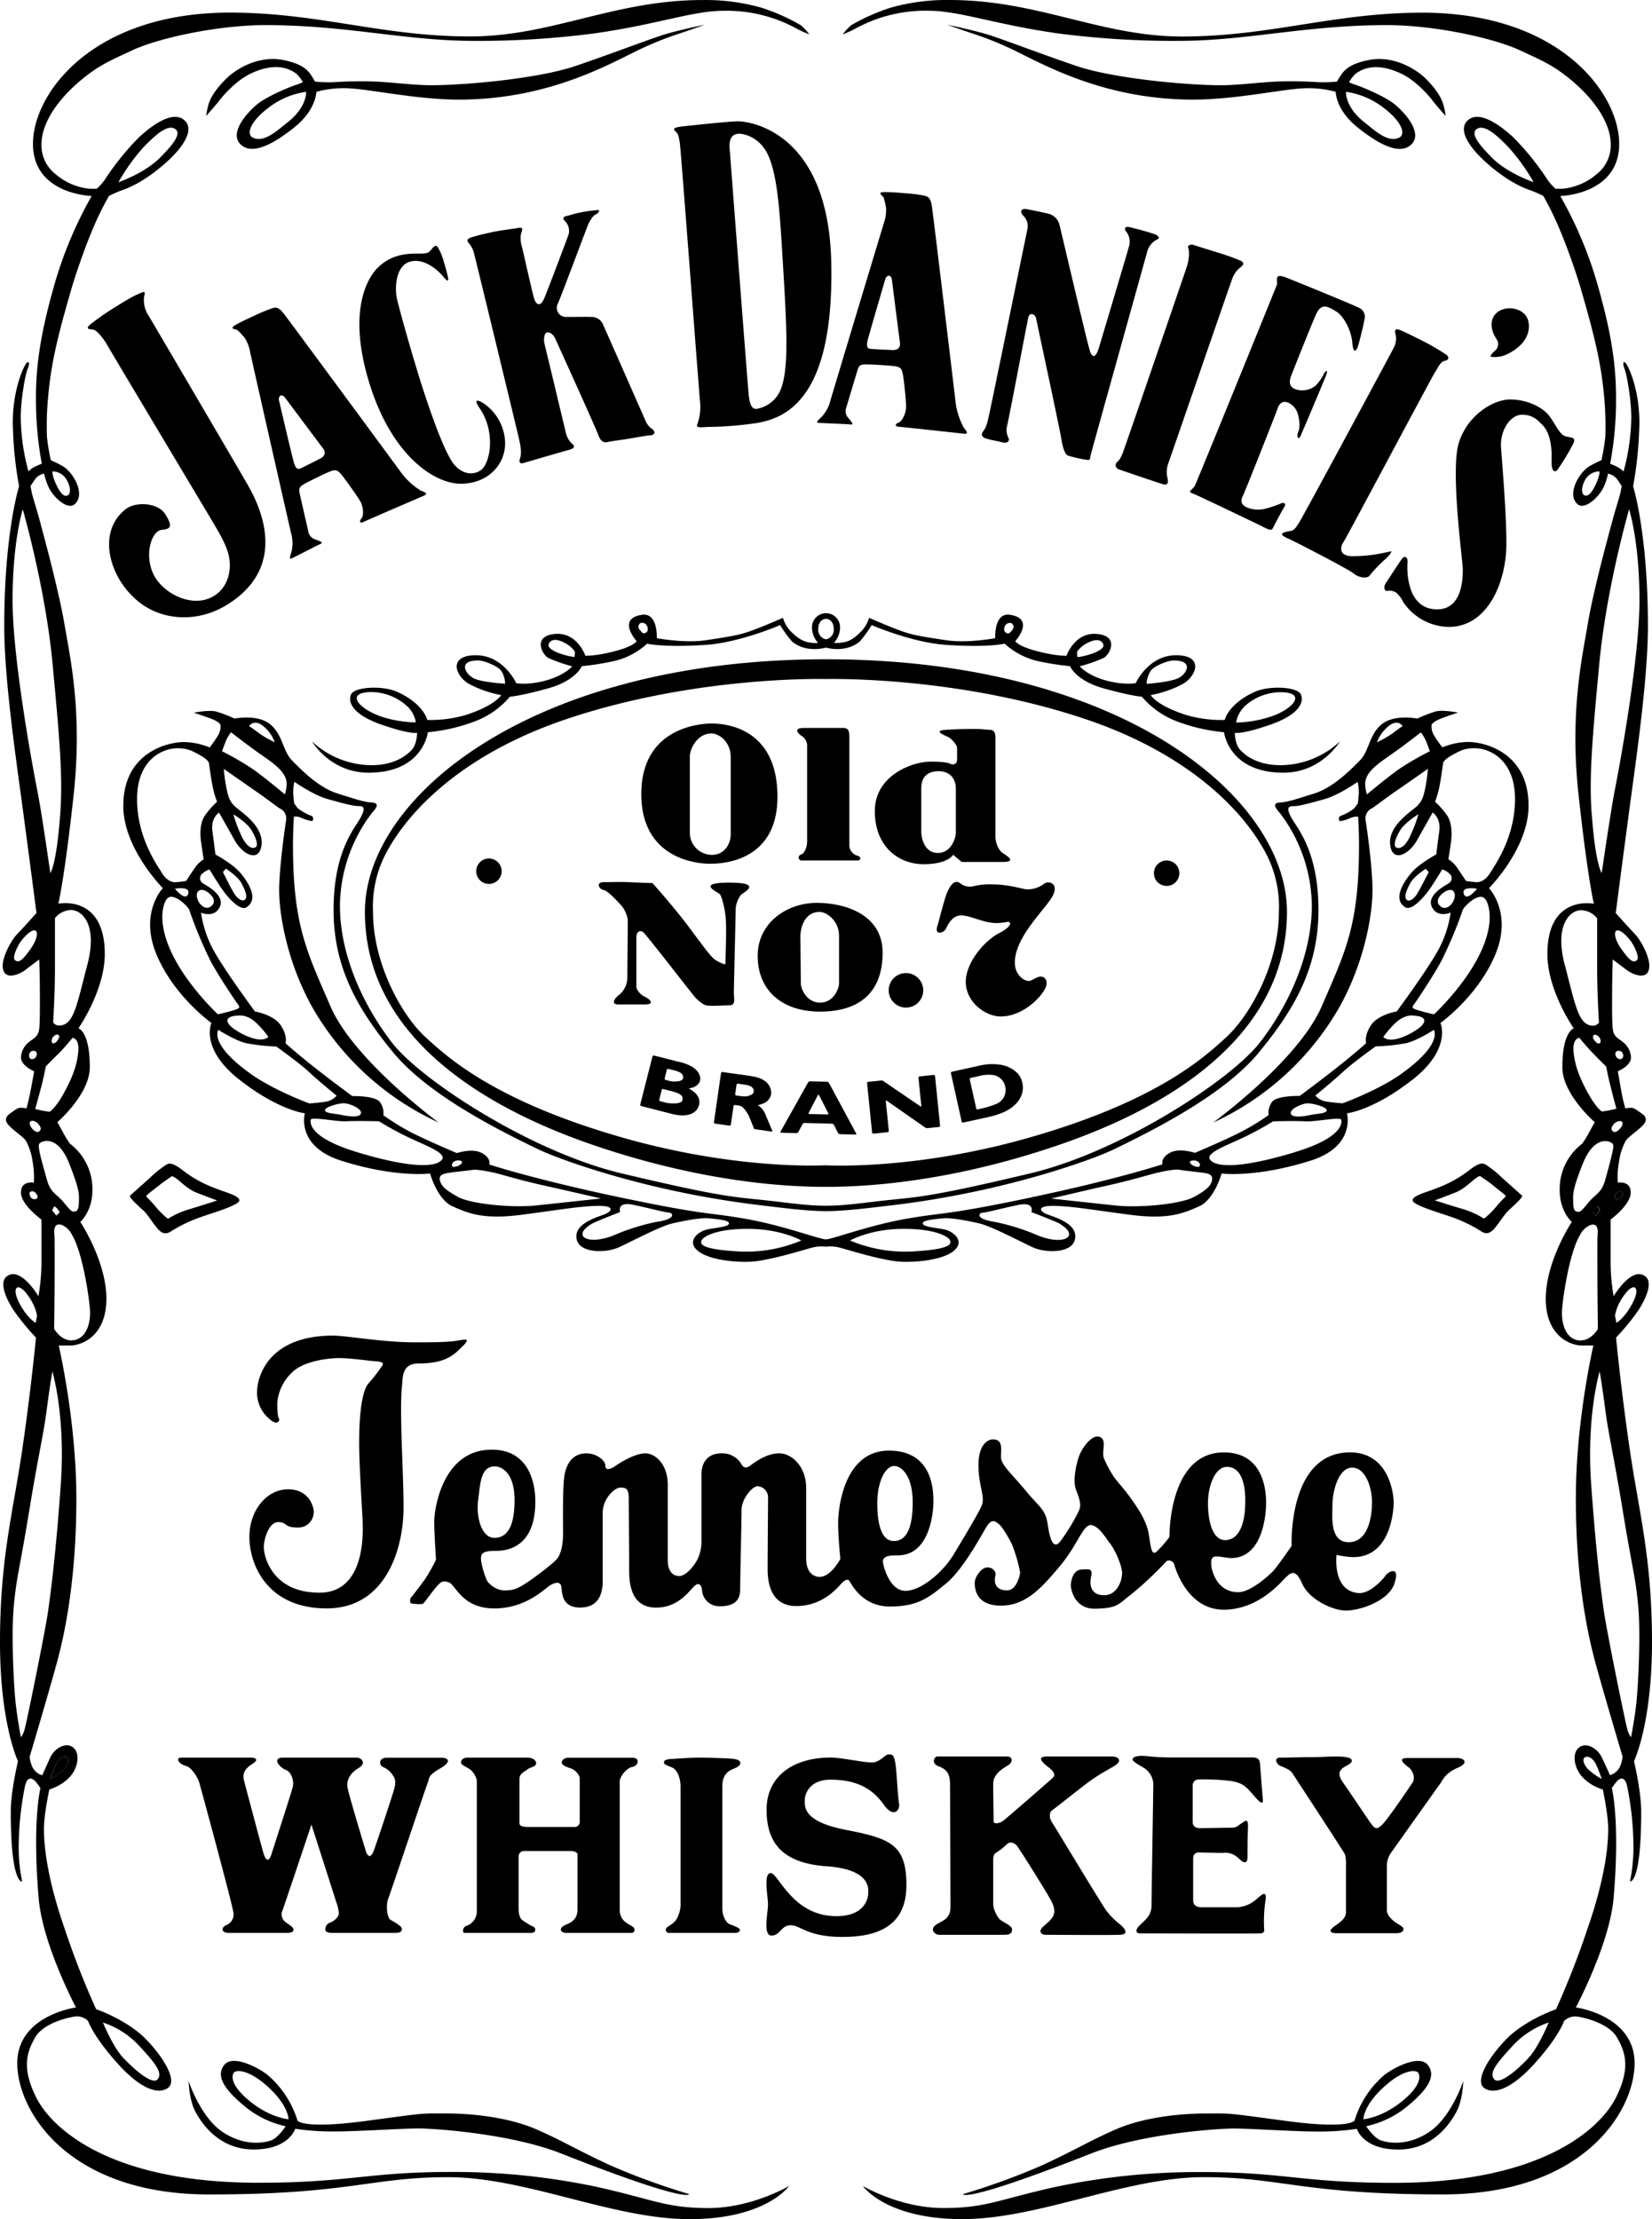 <svg id="a956913f-afef-48fd-b71c-9eafd1891182" data-name="Capa 1" xmlns="http://www.w3.org/2000/svg" viewBox="0 0 478.31 642.47"><polygon points="239.12 187.49 239.14 187.49 239.15 187.49 239.12 187.49"/><path d="M204,7.16s-7.46,1.56-11.45,2.77-16,5.81-26,9.2-29.32,5.37-40.77,5.55c-5.34.08-11.57-.8-16.83-1.05a114.78,114.78,0,0,0-12.49.18,43.1,43.1,0,0,1-5.25-.18s-.5-.9-.82-1.38c-1-1.56-2.26-3.64-8.33-4.86s-11.8,1.39-15.61,4.51c0,0-4.73,4.08-6,8.07a18.17,18.17,0,0,0-.72,3.58s3-3.44,3.59-4.19c.86-1.21,4.81-5.9,9.15-8,8.11-3.89,12.14-.86,13.36,0a10.51,10.51,0,0,1,1.86,2.43,13.38,13.38,0,0,1-1.69.69c-2.26.7-8.33,3.3-11.1,5.38s-8.68,8.33-5.38,11.8,9.54.17,15.79-4.86S91.6,26.59,91.6,26.59a29,29,0,0,1,7.94-1.05c6.07-.1,20.34,3.3,33.35,3.3,26.76,0,44.64-11,53.18-14.92a92.81,92.81,0,0,1,10.79-4.25C202.24,7.86,204,7.16,204,7.16ZM83.14,35.52c-2.92,2.28-6.76,6-10,4.29-1.85-1-.75-4.57,4.55-8.58a23,23,0,0,1,10.93-4.64S89,31,83.14,35.52Z"/><path d="M172.66,633.14a199.16,199.16,0,0,0-42.28-4.29c-23.95,0-29.28,3.12-55.69,3.12-42.68,0-59.6-15.61-64.15-24.59S8,593.8,10.15,589.94c2.34-4.16,9.5-5.85,11.71-6.11a4.53,4.53,0,0,1,3.64,1.3s1.44,4.42,8.59,12.36,12.1,8.85,14.57,7-.39-7.68-6-13.67-14.83-9.1-14.83-9.1a241.09,241.09,0,0,1-9.11-23.3c-5.47-15.74-6-25-6-29s1.56-11.32,1.56-11.32,5.21-1.43,7.29-5.6c1.38-2.75,1.17-5.85-.91-6.89s-5,.78-6.12,3.25S12.23,514,12.23,514a4.59,4.59,0,0,1-3-2.74,10,10,0,0,1-.65-2.6s5.46-18.35,7.94-27.45,5.59-24.86,5.59-47.37S17,389.56,17,389.56h3.39c3.12,0,10.41-2.6,10.41-13.53s-7.55-22.25-7.55-22.25,3.51-3,3.51-9.24a16.48,16.48,0,0,0-6.5-13.4,34.66,34.66,0,0,1-2.21-3.64l-1.44-2.6S26,316.83,26,309c0-10.41-3.29-11.27-3.29-11.27s7.63-10.93,7.63-21.52c0-17.34-13.44-14.57-13.44-14.57s1.82-7.54,4.42-31.49-1-39.72-2.69-49.61-6.25-26.55-7.2-30.1-2-6.6-2.25-7.9c-.11-.54-.35-1.82-.35-1.82s1-1.51,1.47-2.17a4.54,4.54,0,0,1,2.47-1.43A19.92,19.92,0,0,0,14.05,141c1.53,3.22,5.58,6.71,7.55,5,3.3-2.82-.35-9.19-3.38-11-1.17-.71-3.52-1.78-3.52-1.78a63.94,63.94,0,0,1-1.1-6.64,85.56,85.56,0,0,1,.28-11c.87-10.76,3.16-19.31,6.68-31.54,1.13-3.94,3.73-11.63,6.11-17.3a92.79,92.79,0,0,1,4.86-10,32.33,32.33,0,0,1,4-1.73c2.21-.78,6.42-2.61,12.1-7.55s9-10.28,5.47-12.88-9.63,2.21-12.75,5.07a77.38,77.38,0,0,0-9.76,12,13.53,13.53,0,0,1-2.6,3s-1.25,0-2.09,0A17.87,17.87,0,0,1,16,50.35a10.59,10.59,0,0,1-4-8.45c0-7.64,6.89-15.65,14.7-21.21,3.77-2.68,8.11-4.46,11.32-6,8-3.79,25.38-7.42,38.78-7.42,23.55,0,40.59,4.56,60.24,4.56A257.38,257.38,0,0,0,172.4,9.63c17.95-2.58,28.3-6.51,37.09-6.51a42.21,42.21,0,0,1,20.86,5,27,27,0,0,0,4,1.82,19.72,19.72,0,0,0-2.43-2.6,57.37,57.37,0,0,0-11.49-5.12,59.46,59.46,0,0,0-17-2.21c-25.63,0-43.72,10.54-67.27,10.54-25.76,0-43.85-6.9-69.61-6.9-39.69,0-57,23.29-57,38s17,15.09,17,15.09A117.2,117.2,0,0,0,15.87,82C12.53,93.73,10.41,103.7,10.41,115a102.1,102.1,0,0,0,1.69,19.26s-1,.39-2.08.91a7.15,7.15,0,0,0-1.78,1.3A61.79,61.79,0,0,1,6,120.87c0-5.07,1.31-12.49,2-14.05s.39-2.73-.52-1.43-3.78,7.81-3.78,16.92a111.49,111.49,0,0,0,1.82,18.47s-4.29,13.53-4.29,40.47c0,15,3.25,37.34,5.08,50.88s4.25,32.22,4.25,32.22-3.65,4.08-5.56,6.07S.78,277,.78,279.53c0,4.69,4.77,2.69,6.68,1.21s3.9-2.94,3.9-2.94.18,5.29.18,8.67.08,8.93-.18,11.36-1.82,2.87-2.77,3.73a6,6,0,0,0-2.52,4.6c0,2.43,3.82,4,3.82,4s-.43,2.52-1,5.47-1.22,5.29-1.22,5.29a6.79,6.79,0,0,0-1.91-.18c-.87.09-1.91,1-2.6,1.48s-2.17,1.47-1,3.12,4.59,3.73,5.37,5a17.53,17.53,0,0,1,1.91,6,24.47,24.47,0,0,1,.35,6.07s-3.73-.69-3.73,2.86S12,353.09,12,353.09v11.45a58.06,58.06,0,0,1-.87,10.76s-5.2-8.85-9.19-5.73C-.33,371.32,1.74,376,4,379.46a67.61,67.61,0,0,0,6.42,7.81s-1.56,16.3-4.16,33.65S0,451.63,0,475.4s5.21,34.52,5.21,34.52-2.09,8.68-2.09,14.57c0,21.17,3.3,20.3,3.3,20.3a48.74,48.74,0,0,1-1-10.75,90.84,90.84,0,0,1,1.73-16.49c.7-3.64,2.26-2.6,3-1.9a14.25,14.25,0,0,1,1.56,2.08s-2.42,9.37-.52,31.75C12.24,562.86,22,581.22,22,581.22S5,583.48,5,597.36s14.75,38,55.52,38,46.67-5,69.22-5,47.71,12.15,69.91,12.15,28.8-9.59,28.8-9.59-10.8,6.38-23.29,6.38S189.19,636.78,172.66,633.14ZM40.2,592.22c4.62,5,7,7.87,5.47,9.76s-7-3-10-6.18-5.86-10.22-5.86-10.22A24.92,24.92,0,0,1,40.2,592.22ZM16.39,510.44c.65-1,1.7-2.08,2.8-1.75s.72,2.08-.65,3.51a20,20,0,0,1-4,2.86A35.59,35.59,0,0,1,16.39,510.44ZM15.18,136.49A4.71,4.71,0,0,1,19.35,139c1.21,2.13,1,3.71.53,4.2s-1.6,1-3.23-2.16S15.18,136.49,15.18,136.49ZM41.44,42.74c3.84-4,7.29-6.9,9.37-5.33s-2,5.68-4.23,8C42,50.16,34.29,52.76,34.29,52.76A57.28,57.28,0,0,1,41.44,42.74ZM26.09,380.07c0,3.57-1.37,8-5.53,8-3,0-4.88-3.32-4.88-3.32s.13-10.15.13-13.66c0-5.27.06-12.36-.07-13.73-.1-1.05-.17-3.4,2.09-2.73a5.81,5.81,0,0,1,3,2.86C24.15,363,26.09,377.59,26.09,380.07Zm-11-29.67.09-.17.56-1a5,5,0,0,1,.91.78c.26.35.65,1,.65,1l-1,.95Zm5.51-86.92c3,0,7.81,4,4.68,15.88s-3.9,17.56-8.2,17.56a2,2,0,0,1-1.69-.91s.52-8.2.52-15.87V265.83A6.18,6.18,0,0,1,20.56,263.48Zm-4,37.87c-.7.82-1.18.82-1.48.6s-.17-1.25.22-1.69,1-.91,1.51-.65S17.22,300.52,16.53,301.35ZM8.72,274.93c-1.82,2.48-3.19,4.23-4.43,3-.84-.85,1-4.43,1.83-5.47,1.34-1.79,3.25-3.51,4.16-3S10.54,272.46,8.72,274.93Zm2.08-46.06C9.63,223,3.64,191,3.64,173.83s2.95-26.37,2.95-26.37,6.55,22.6,8.63,44.72,3,32.77,2.22,43.46c-1.05,14.7-2.87,17.17-2.87,17.17S12,234.73,10.8,228.87ZM12,314.44c.87-3.46,1.26-5.68,1.26-5.68S15.4,306.55,17,305s4-4.52,4-4.52,2.08.05,1.64,4.26-1.95,7.76-4.29,12-4,5.16-4,5.16-1.47-.21-2.34-.39-1.82-.43-1.82-.43S11.1,317.92,12,314.44Zm-2.82-7.8c-.69,0-1-1-.61-1.69s.78-.7,1.18-.7c.86,0,1.08.83.78,1.48A1.31,1.31,0,0,1,9.15,306.64Zm.13,20.12c-.34-.34-1-1.43-.56-2s1.78-.09,2.38.69,1,1.43.26,2.08S9.63,327.11,9.28,326.76Zm1.26,20.34a1.43,1.43,0,0,1-1.6-.34c-.22-.35-.66-1.26-.27-1.61s1.09-.39,1.7.35S11,346.8,10.54,347.1Zm.91-13.57c-.48-2.21-.26-2.43.48-2.82,1.36-.72,5.25-1.21,8.19,6.42s2.74,8.37,2.69,11-.82,2.68-1.69,2.64-2.43-2.56-3.86-3.9-2.82-2.13-3.68-5.21S11.93,335.74,11.45,333.53ZM10.34,383s-2.4-1.23-4.75-5.72-.52-6.08,2-2.86c2.93,3.7,3.12,6.57,3.12,6.57ZM7.2,500.38A6.82,6.82,0,0,1,6.07,503s-.86-4.25-1.47-9.28S3.21,473.32,4,464.9s1.65-10.32,4.42-27.24,4.17-22.2,5.12-29.57,1.63-11,1.63-11S19,409.82,17.61,429.6s-2.95,32-3.82,37.73S7.81,498.3,7.2,500.38Z"/><path d="M19.19,508.69c-1.1-.33-2.15.71-2.8,1.75a35.59,35.59,0,0,0-1.82,4.62,20,20,0,0,0,4-2.86C19.91,510.77,20.3,509,19.19,508.69Z"/><path d="M73.47,622.34c10.24,0,12-6,12-6a71,71,0,0,0,11.37.78c7,0,19.34-.87,24.29-.87s26.88,1.56,41.2,7.2c37.49,14.77,37.21,11.8,37.21,11.8a198.22,198.22,0,0,1-23.07-8.42c-9.72-4.51-13.45-6.94-21.17-10.32s-18.13-4.6-26-4.6-5.29-.26-23.42,2.17S86.14,614,86.14,614a28.23,28.23,0,0,0-8.59-13.18c-2.62-2.13-10.06-6.07-12.58-3s-.26,6.94,5.73,11.89a27.78,27.78,0,0,0,12,5.9s-2.08,3.29-4.16,4.07-7.89,1.82-14.23-2.51-9.71-14.66-9.71-14.66.17,5.46,1.91,8.76S63.24,622.34,73.47,622.34Zm-1.64-14.4c-5.21-4.42-4.69-7-4.17-7.8s3.72-1.17,8.94,3.2c7,5.9,6.93,10.24,6.93,10.24S78,613.22,71.83,607.94Z"/><path d="M46.84,153.41c3-.26,3-1.31,1-4.56s-8.45-3.77-11.45-1.43c-8.73,6.83-4.55,20.71,4.43,27.32,6.61,4.88,16.4,5.59,24.85.4,19.91-12.24,7.55-32.14,5.46-35.79S45.54,95.63,43.07,91.47a8,8,0,0,1-1.33-5.65c.29-1.25.29-1.57-1-1s-2.19.83-7.81,4.36c-1.76,1.11-3.84,2.47-6.38,4.43s-.13,1.62.66,1.88,2.6,2.22,3.77,4.3,28.88,48.4,30.19,50.61c2.36,4,4.6,7.56,5.2,11.19.66,4-.57,8.06-3.64,10.41-6.12,4.69-15.36.13-18.22-5.59S43.85,153.67,46.84,153.41Z"/><path d="M84.31,161.73c.52-.17,7.46-3.81,8.5-4.25s-.43-.87-1.55-1.3a2.92,2.92,0,0,1-2-2.34c-.26-1.22-2.34-10.15-2.52-11.1s-.17-1.39.44-2,6.68-3.56,8.41-4.25,2.26-.17,3,.61,4.6,6.16,5.64,7.89,1.13,4.34.43,5.12-.52,1.56.61,1,15.35-6.68,17.18-7.46.52-1.13-.7-1.65a21.1,21.1,0,0,1-5.38-4.86c-1.12-1.56-32.61-44.32-34.26-46.4S79.63,89,78.68,89.3a49.46,49.46,0,0,0-5,2.08c-1.91.87-4.05,1.89-5.3,2.6-2.43,1.39,0,1.22.44,1.65s1.39,1.39,2.08,2.26A11.46,11.46,0,0,1,72.43,102c.26,1.3,11.54,51.18,11.88,52.48a10.82,10.82,0,0,1,.09,5.29C83.88,161.3,83.79,161.91,84.31,161.73Zm-3.55-45.89c-.17-.78.43-2.08,1.65-.86,0,0,10.23,13.7,11.1,14.83s.61,2.26-.78,2.95S88,135.19,87,135.62s-1.47-.26-1.9-1.65S80.93,116.63,80.76,115.84Z"/><path d="M118.67,75.77c4.16-1.22,8.24,2.6,9.62,4.25s1.48,1.39,1.48.61a40.65,40.65,0,0,0-1.13-4.34,18.67,18.67,0,0,0-1.56-4.16c-1-2.09-1.82-.18-2.6.6s-2,.7-4.08.7c-4.51,0-7.91,1.12-10.84,3.9-3.3,3.12-9,12.93-2.6,33.66s18.64,29.06,26.45,29.06,12.84-5.47,12.84-11.71a14.26,14.26,0,0,0-6.33-11.63c-3.38-2-1.56.78-.7,2a17.34,17.34,0,0,1,2.52,7.29c.43,3.38-.17,6.93-1.56,9.1s-5.47,3.21-8.68-.6-8.32-19.35-10.75-27.33-5.12-17.61-5.81-20.64S114.5,77,118.67,75.77Z"/><path d="M150,66c-.76.15-5.14.71-7,1.1s-5.43,1.21-6.7,1.69-1,.92-.72,1.43a7.3,7.3,0,0,1,1.57,2.74c.45,1.62,12.81,52.63,13.14,54.19s.85,3.84.32,5.4.13,1.76,1,1.5,10.87-3.19,13.08-3.78,1.5-1.36.85-1.88a6.25,6.25,0,0,1-1.63-2.8c-.26-1-6-25.11-6.25-26s-.25-3.13.72-3.32,1.89.72,2.34,1.69S172.47,123.8,173.25,126s1.95,2.14,2.54,2,3-.52,4.55-.71,6.12-1.11,7.87-1.24,1.37-1.3.65-1.82a5.21,5.21,0,0,1-1.82-2.08c-.39-.91-11.64-26.42-12.43-28.17a3.53,3.53,0,0,0-3.38-2.21c-1.23-.07-4.29,0-7.22,0A2.64,2.64,0,0,1,161.47,88c.52-.91,8.4-22,8.72-22.77s1.37-2.73,2.15-3.06,1.56-1.3.84-1.36a38.68,38.68,0,0,0-5.46.78c-1.69.32-2.34.65-3.25.84-2.12.46-1.31,1.11-.72,1.76a4,4,0,0,1,.91,3.58c-.45,1.37-5.72,15.29-7,18.41s-2.47,1.76-2.93.52-3.25-13.86-3.57-15.09a9,9,0,0,1-.4-3.45C150.93,67,152,65.58,150,66Z"/><path d="M213.78,35.13c-2.86,0-13.53,1.2-15.87,1.43-4,.39-2.61,1.17-2,1.82s.65,1.69.91,2.87,5.6,72.73,5.86,74.94a14.83,14.83,0,0,1-.78,6.64c-.65,1.3,1.82.78,3,.78a100.43,100.43,0,0,0,13.27-1c10-1.3,23.3-7.82,22.51-46.45C239.93,37.73,216.64,35.13,213.78,35.13Zm12.49,77a9.12,9.12,0,0,1-7.15,6.24c-1.83.26-2.15-2.35-2.35-4.16-.26-2.34-5.46-70.52-5.46-70.52-.1-.8-.65-4.69,2.34-4.95,1.83-.16,6.39,1.09,8.72,6.12,2.88,6.23,3.46,17.58,4.29,31.1C227.78,94.29,228.41,106,226.27,112.16Z"/><path d="M240.41,116.07a10.77,10.77,0,0,1-2.53,4.64c-1.22,1.1-1.6,1.59-1.06,1.69s8.37.36,9.49.5.05-1-.71-1.9a2.92,2.92,0,0,1-.58-3c.37-1.18,3-10,3.28-10.9s.53-1.29,1.36-1.52,7.56.2,9.42.45,2,1,2.26,2,1,7.63,1,9.65-1.16,4.33-2.15,4.67-1.22,1.1,0,1.2,16.65,1.76,18.62,2,1-.72.21-1.78a21.09,21.09,0,0,1-2.29-6.87c-.21-1.92-6.52-54.65-6.93-57.27s-1.26-2.71-2.22-3a46,46,0,0,0-5.4-.67c-2.09-.19-4.45-.35-5.89-.35-2.79,0-.6,1.06-.43,1.65s.52,1.89.7,3a11.66,11.66,0,0,1-.65,4.32C255.53,65.81,240.75,114.76,240.41,116.07Zm17.8-35.28s2.15,17,2.35,18.37-.59,2.27-2.14,2.19-5.34-.24-6.39-.34-1.15-1-.84-2.37,4.93-17.15,5.16-17.91S257.75,79.13,258.21,80.79Z"/><path d="M286.38,120.09c-.38,1.57-.65,3.39-1.56,4.56s-.52,1.82.39,2.21,2.74.65,4.82,1.17,2.21-.65,2-1.17a4.92,4.92,0,0,1-.52-3.25c.39-1.17,5.86-30.19,6.24-31.75s2-.91,2.22.26,6.76,31.49,7.28,34.74,1.18,4.56,1.83,5a36.9,36.9,0,0,0,5.72,1.3c.91.13.78-.39,1-1.43s15.87-57,16.27-58.56a5.56,5.56,0,0,1,2.6-3.64c1.17-.52,1-.91.26-1.43s-6.38-2-7.94-2.34-1.43.78-.91,1.3a4.87,4.87,0,0,1,.91,3.9c-.39,1.56-7.68,25.9-8.72,29.41s-1.95,3.12-2.6,1.56-8.2-34-8.85-36.56a4.38,4.38,0,0,0-3.38-3.52c-1-.26-5.59-1.21-6.25-1.3-1.95-.26-1.69,1-1,1.83a4.19,4.19,0,0,1,1.3,3.9C297.05,68.31,286.77,118.54,286.38,120.09Z"/><path d="M325.68,129.46c-.39,1-1,3.26-2.08,4.17s-.52,2,.52,2.34,10.28,3.51,12.36,4.16,1.69-.91,1.56-1.69a7.13,7.13,0,0,1,.13-4c.65-1.82,17.69-51.27,18.48-53.35a7.36,7.36,0,0,1,2.6-3.77c1-.78.91-1.3,0-1.82a70.64,70.64,0,0,0-7-2.48c-2.08-.65-5.85-1.82-6.63-2.08s-1.95,0-1.57.91.27,3.13-.38,5.21S326.07,128.42,325.68,129.46Z"/><path d="M346,140.52c-.78,1.57-2.6,1.69-.39,2.48,1.09.38,18.73,8.84,20,9.49s2.48,1.31,2.87.53,2.6-5,3.38-6.25-.65-1.3-1-1a31.93,31.93,0,0,1-4.68,1.56,8.53,8.53,0,0,1-5.08-.39c-1.56-.65-2.08-1.69-1.3-3.25s9.5-23.68,10.15-25.51,1.82-2.21,3.38-1.43a5.12,5.12,0,0,1,2.47,3.26c.26.9.79,3.38.13,4.94s0,2.47.53,1.43,6.11-14.31,7.28-17.17-.13-1.7-.52-.79a12.58,12.58,0,0,1-2.34,3.26,6.15,6.15,0,0,1-5.86,1c-2.21-.91-1.56-2.86-1.17-3.9s5.6-14.19,7.16-17.7,3.51-2.34,5.85-.91,4.43,5.72,4.69,9.11,1.17,2.21,1.56,1.17,1.69-6.38,1.95-7.94a2.83,2.83,0,0,0-1.56-3.38c-1.43-.78-19.68-8.24-21.34-8.85-3.51-1.3-2.08,1.17-2.47,2.21S346.76,139,346,140.52Z"/><path d="M418.71,102.66c-.91-.65-4.71-2.94-6.89-4-2.61-1.31-5.21-2.61-6.51-3.13s-1.56.13-1.3,1a5.7,5.7,0,0,1-.39,4c-.78,1.56-25.64,47.75-27.46,50.74s-2,2.21-3.9,2.74-1,1.17.78,1.95,17.44,8.84,19,10.15,3.9,1.3,4.42.65a39.06,39.06,0,0,1,4.43-4.69c2.08-1.82,1.95-2.47,1.95-2.47s-1.69.39-2.48.52a41.47,41.47,0,0,1-9,.91c-3.91-.13-3.25-2.86-2.34-4.16s25.5-47.62,26.41-49,1.56-3.13,2.86-3.39S419.62,103.31,418.71,102.66Z"/><path d="M432.76,101.62c-1,.91-1.56,1.69-.91,1.69a8,8,0,0,0,4.82-.91c2.6-1.3,6-3.9,6-7.94s-3.38-5.2-5.59-5.2c-2.73,0-5.21,1.69-5.21,4.68s1.83,4.3,1.83,5.21A2.52,2.52,0,0,1,432.76,101.62Z"/><path d="M416.11,176.43c-9.11,0-8.72-11.83-8.59-13.53s-.78-2-1.43-1.3-4,6-4.81,7.16-.39,2.47.26,2.34a3.8,3.8,0,0,1,2.6.39,7.92,7.92,0,0,1,2.08,2.73,16.2,16.2,0,0,0,13.27,7.29c11.06,0,16.66-12.62,16.66-24.2,0-9.63-1.43-25.37-1.56-28-.24-4.77,2.73-9.24,6.11-9.24s4.88,2,5.92,3c2.08,2.08,2.74,6,2.61,9.89s1,3.9,1.75,3a64.35,64.35,0,0,0,4.42-7.29c1.31-2.47-1-1.82-2.47-2.47s-2.73-3.64-4.42-5.85-6-4.69-11.32-4.69c-4.82,0-12.36,4.55-14.83,12.62s1.17,34.35,1.17,36.43S423.66,176.43,416.11,176.43Z"/><path d="M80.54,440.7c2.73,0,1.56,1.56,5.6,1.56a4.45,4.45,0,0,0,4.68-4.68c0-1.3-1.3-6.38-7.42-6.38s-11.19,6-11.19,13.79,5,20.69,22.38,20.69,22.25-17.69,22.25-29.14-1.3-28-.39-35.91c.2-1.73-.13-5.86,4.69-5.86,8.06,0,10.41-2.6,12.88-5.07s.39-1.83-1.43-1.57-2.86.52-12.36.52-19.91-1.95-23.81-1.95c-18.48,0-22,11.58-22,16.53a9.87,9.87,0,0,0,3.52,7.54c2.34,2.21,3.12.52,2.86,0s-.52-1-.52-4.68a13.76,13.76,0,0,1,5.34-9.63c4.06-2.84,10.63-3.25,12.49-3.25,3.64,0,8.45.78,10.54.91s2.47.52,2.08,1.17a45.24,45.24,0,0,1-4,5.21c-2.09,2.34-2.74,9.88-2.74,17.17s1,21.34,1,22.9,1.43,20.56-12.49,20.56S76.38,450.33,76.38,448,77.81,440.7,80.54,440.7Z"/><path d="M230.57,465c7.93,0,12.23-5.72,13.14-6.63s1.69-1.31,2.21-.65,3.51,7.41,11.71,7.41,11.32-2.6,16.26-6.63,10.28-14.06,11.71-16.4,2.35-1.82,3.52-.91,3,4.17,3.9,6a45.18,45.18,0,0,1,2.34,8.06c0,.52-.91,5.21-3.77,5.21-4.17,0-3.64-3.39-3.38-4.3s-.52-2.34-2.35-2.34-3.64,2.87-3.64,4.43.26,6.63,7.55,6.63,11.84-5.2,17-11.32,6.77-12,9-12,4.42,3.78,5.73,5.47,3.38,6.24,3.38,8.45-1.43,6.38-5.21,6.38-4.29-2.86-3.77-5.34-.52-2.21-2.86-2.08-3,3.26-3,4.56,1.18,6.76,6.77,6.76c7.16,0,7.29-1.69,10.54-4a101.67,101.67,0,0,0,10.28-9.63c.52-.65,2.08-.26,2.34.78s3.78,13.14,14.31,13.14,17.05-8.59,18-9.36,2.6-3.13,4.68,1.69,9,7.93,12.76,7.93,12.36-2.6,14.05-7.93-1.95-3.26-2.6-2.22c-.5.8-4.43,5.34-7.81,5.08-7.71-.59-6.38-11.06-6.38-11.06a25.56,25.56,0,0,0,4.82.65c10.8,0,11.71-13.27,11.71-15.87s-1.43-14.45-12.62-14.45c-18.09,0-16.92,27.07-16.92,27.07s-4.29,6.24-5.46,7.41-6.38,6-10,6c-6.38,0-7.81-6.64-7.81-8.07,0-.65-.16-1.92.91-2.21s3.32.39,4.82.39c9.49,0,10.15-13.4,10.15-15.87s-.13-14.71-12.24-14.71c-16.13,0-15.74,24.46-15.74,24.46a30.56,30.56,0,0,1-3.77,4.3c-1.69,1.43-1.69-2.6-2.35-5.73s-2.6-6.24-4.42-8.84c-2.65-3.79-4.23-5.29-5.59-7.16a34.45,34.45,0,0,1-2.74-5.07c-1-2.09.91-5.34-1.17-6.38s-4.81,2.47-5.85,4.81-2.21,7.81-1.17,10.41c1.7,4.27,1.3,5.07.65,6.51a58.42,58.42,0,0,1-5.21,8.46c-1.95,2.47-3-.52-3.64-4.95s-2.47-5-6.38-9.76-7.15-7.41-7.15-9.76.65-5.07-2.35-5.07c-1.42,0-4.16,1.43-4.16,7.42s1.95,9,1,11.58c-.57,1.63-4.81,8.71-8.19,14.31s-9.76,10.54-13.93,10.54-6.11-5.86-6.5-8.07,2.21-2.21,4.29-2.21c9.37,0,10.28-12.75,10.28-15.48S270.38,420,257.37,420s-14.7,16.66-14.7,20.95.65,10.41.65,10.41-2.74,5.2-6,5.2c-1.3,0-3.9-.78-3.9-5.33v-20.3c0-6.5-4.3-10.15-7.81-10.15s-6.76,2.35-8.33,3.51-2.21.4-2.86-.77a6.48,6.48,0,0,0-5.46-2.74c-5.08,0-5.86,4-5.86,6v19.64a11.76,11.76,0,0,1-1.17,5.08c-1.34,2.59-3.67,4.81-5.21,4.81-2.6,0-3.38-2.34-3.38-4.55V429.9c0-6-3.64-9.11-6.5-9.11s-7,2.48-8.46,3.51c-.64.47-3.12,2.09-3.12,0,0-1.45-2.52-3.51-5.47-3.51-4.16,0-5.86,3.25-6.38,6.51s-.38,12.49-.38,16.52-.79,6.12-1.57,7.29-6.37,5.46-9,7.16-3.78,2.21-6.38,2.21-4.94-2.21-5.2-3.12a24.42,24.42,0,0,1-1.57-5.34c-.26-2.33.39-3,4.3-3S155,447.47,155,434.72c0-2-.13-15-12.62-15-14.45,0-16.66,17.57-16.66,20.82s.52,11.06.52,11.06a56.64,56.64,0,0,1-3.25,5.73c-1.17,1.56-3.11,4.18-3.77,4.94a1.55,1.55,0,0,0-.26,1.95s3.12.52,3.64,0,3.12-4.16,4-5.07,1.43-1.7,3.38-1,3.78,7.54,13.15,7.54,14.83-6,16.26-6.76,2.47-1,3,0-.52,6.5,5.6,6.5,6.51-5.33,6.51-7.8V438c0-4,3.38-7.29,5.07-7.29s2.47.26,2.47,3.12.13,15.62.13,21.08,1.56,10.54,7.81,10.54,9.37-4.55,10.93-6.11,2.21-.13,2.34.91a5,5,0,0,0,5.21,4.81c6.11,0,5.85-3.77,5.85-5.85s.39-18.87.39-22,3-6.9,4.68-6.9a3.23,3.23,0,0,1,3,3.12c0,1.44-.13,17.57-.13,20.69S222.63,465,230.57,465Zm155.22-29.4c0-3.39,1.56-10.67,5.73-10.67,3.77,0,5.72,5.59,5.72,10s-1.17,11.58-6.76,11.58S385.79,439,385.79,435.63ZM355.22,424.7c2.73,0,5.33,2.21,5.33,9.89s-2.34,11.32-5.85,11.32-4.95-5.21-4.95-10.67S352,424.7,355.22,424.7Zm-96.29-.26c2.08,0,5.33,2.86,5.33,10.54s-1.95,11.19-5.46,11.19S254,441.48,254,435.24,256.33,424.44,258.93,424.44Zm-120.49,9.88c.65-5.07.78-9.75,4.82-9.75,2.08,0,5.72,1.95,5.72,9.75s-2.21,10.94-5.85,10.94S137.79,439.4,138.44,434.32Z"/><path d="M54,511.35c1.43.39,3.25,3.26,3.64,4.56s9.5,34.87,9.89,37.6a3.3,3.3,0,0,1-2.08,3.9c-.78.39-1,.79-1,1.31s.78.91,1.69.91H82.88c.65,0,2.09,0,2.09-.91s-1.57-1.56-2.61-2.48a2.79,2.79,0,0,1-.52-3.25c.39-1,8.33-24.72,8.33-24.72s6.9,21.47,7.16,22.38a11.91,11.91,0,0,1,.78,3.25c0,1.17-1.43,2.34-2.47,2.73a2,2,0,0,0-1.44,2c0,.78.78,1,2.22,1H114c2.08,0,2.34-.39,2.34-1.18s-2.21-2-3.25-2.6-1.43-4.29-.65-6.24,10.93-32.4,11.45-33.57-.26-1.82,3.51-4,2.09-3.12.52-3.12H112c-2.47,0-2.34,2.21-1,2.73a6,6,0,0,1,2.73,2.35c.78,1,.91,2.08.39,4s-4.81,14.83-5.85,17.69-2,1.44-2.35.26-5.07-16.65-5.33-18.6.78-4,3.25-5.47.65-3-.52-3H82c-3.38,0-1.17,2.86.91,3.64,1.32.5,2.35,3,1.82,5S79.5,534,78.59,536.86s-1.82,1.17-2.21,0S71.3,518,70.65,515.52s.78-3.78,2.61-4.95.52-1.69-.52-1.69H52.44C50.87,508.88,51.47,510.66,54,511.35Z"/><path d="M152.75,512.27c.79-.66,2.61-.79,2.48-1.83s-1.3-1.56-2.73-1.56H135.45c-1.56,0-2.08.91-1.95,1.56s1.69,1.17,2.73,1.95a5.94,5.94,0,0,1,1.82,3v38.25a4.45,4.45,0,0,1-3.12,4c-1,.4-1.17,2-.39,2h19c1.3,0,1.43-.52,1.43-.91s-.13-.78-.91-1.05a23.32,23.32,0,0,1-2.74-1.69c-.91-.52-1.17-2.21-1.17-3.38V537.38a1.54,1.54,0,0,1,1.43-1.44h13.93c.65,0,1.69.4,1.69.92v16c0,3.12-2.21,3.9-3.39,4.42s-1.43,1-1.43,1.44.78.91,1.31.91h18.6c.78,0,1.43,0,1.43-.91s-1.43-1.31-2.34-2a4.35,4.35,0,0,1-1.95-3.51V515.78c0-1.43,2.08-3.91,3.51-4.17s1.69-1.17,1.69-1.69-.52-1-1.43-1H164.6c-1.18,0-1.95.65-1.95,1.43s1.56,1.3,2.73,1.69a4.32,4.32,0,0,1,2.47,2.61v12.75a1.47,1.47,0,0,1-1.43,1.56H152.89c-2,0-2.48-.52-2.48-1V515C150.41,513.43,152,512.91,152.75,512.27Z"/><path d="M212.35,512.13c1.3-.52,2-1,2-1.69s-.78-1-1.82-1.17-7.55-.39-9.76-.39c-3.38,0-7.55.39-8.33.39s-2.21.26-2.21.91.52.78,2.34,1.56,2.47,3.65,2.47,5.47v34.48a7.73,7.73,0,0,1-.65,2.86c-.65,2-2.08,2.61-3.12,3.39a.89.89,0,0,0,.39,1.69h19c1.17,0,1.56-.39,1.56-.91s-1.82-1.18-2.86-1.56-2.21-2.22-2.21-4.56V517.21C209.1,513.7,211.05,512.65,212.35,512.13Z"/><path d="M262.44,545.83c0-11.71-4.55-13.53-17.43-16s-12-7-12-8.72,1.43-5.85,7.41-5.85c8.46,0,12.63,3.25,15.49,7.28s4.68,1.43,4.42-.13-.39-3.64-.78-9-1-5.46-2.21-5.46-2.47,2.34-4.94,2.34-8.85-1.43-11.85-1.43c-11.32,0-18.6,5.73-18.6,15.09s4.29,15.49,17.43,16.4,12,6.9,12,7.81-.52,6.63-9.23,6.63c-12.76,0-16.79-12.49-19-12.49s-.78,6.9-.78,9.11-1.56,9,1,9,2.73-3,5.59-3,4.69,3.39,15,3.39S262.44,557.54,262.44,545.83Z"/><path d="M270.64,557.58c-1.37,1.36.26,2.6,1.17,2.6h19c1.56,0,2.21-.39,2.21-1.56s-2.73-2.08-3.64-3a8,8,0,0,1-1.82-4.17V538.58c0-1.3.26-1.82.91-2.21a17.06,17.06,0,0,0,3-2.35c1-1,2.15-.45,2.86.27s8.46,13.27,9.11,14.44,1.82,2.86,1.82,4.68-1.82,3.13-3.25,4.43-.65,2.34.78,2.34,18.35.13,21.47,0,.91-2.34-.13-3.12a23.6,23.6,0,0,1-3.64-3.65c-1.18-1.43-14.84-24.2-15.88-25.76s-.65-3.12,0-3.51,8.85-7,11.32-8.72,3.64-2.34,6.51-4,1.3-2.87-.52-2.87H303.3c-4.43,0,.26,3,.91,3.65s1.56,1.56.65,2.47-12.49,10.93-14.05,12.23-3.12,1.17-3.12.52-.13-7.94-.13-10.93,3-4.55,4.42-5.46,1.17-2.48-.39-2.48H271.42c-.91,0-1.95,2,.39,2.87s3.26,2.21,3.26,5.2.13,31.49.13,35.52S272,556.21,270.64,557.58Z"/><path d="M363.15,550.39a9.11,9.11,0,0,1-4.81,1.82H347.8c-1.95,0-2.34-1.17-2.34-2V537.9a1.55,1.55,0,0,1,1.43-1.56c.91,0,6.11.13,7.15.13a5.39,5.39,0,0,1,4.43,1.43c2.7,2.7,2.73.52,2.73-.65s0-5.08.13-8.07-.78-1.95-1.82-1.3-1.43,1.3-3,1.3-7.16.13-9.11.13c-1.69,0-2.08-1-2.08-1.82V517.21a1.74,1.74,0,0,1,1.82-2,62.64,62.64,0,0,1,8.85.39c3.9.52,4.81,1.69,7.28,4.55s2.47,1.69,2.34.52-.65-8.33-.78-9.89-.78-1.95-2.34-1.95H339.08a59.25,59.25,0,0,1-7.15-.39c-2.74-.26-4,.26-4,1s3.12,2.21,3.9,2.86a6,6,0,0,1,2.09,4c0,3.12-.52,32.4-.52,35.39s-1.83,4.16-3.39,5.72-1,2.35,0,2.35,33.7.13,35,0,1-.91,1-1.44a39.82,39.82,0,0,1,.39-8.06C367.06,546.22,364.19,549.74,363.15,550.39Z"/><path d="M422,509H407.52c-3.51,0-.26,2.21.52,2.86s1.95,2.74.91,4.3-5.72,8.46-7.93,11.19-2.87,2.08-3.65,1.17S392,520.59,388.79,516s2.6-4.43,2.6-6.25-7.68-1-10.93-1c-3.52,0-7.68.13-9.76.13s-1,1.95-.13,2.34,2.86,1,3.64,2.21,14.58,22.25,15.1,23.3.39,3.38.39,4v12.1c0,1.3.26,2.47-2.87,4.55s-.78,2.35.13,2.35h17.18c1.3,0,2.21-.39,2.21-1.17s-1.43-1.31-2.47-2.09-2.34-2.08-2.34-3.38V540.37a7.08,7.08,0,0,1,.91-3.51c.65-.92,13.66-19.26,14.44-20.3s1.43-3.13,5.08-4.69S423.66,509,422,509Z"/><path d="M69.31,347.54c0-1.39-4.43-2.43-7.12-3.56a35,35,0,0,1-9.1-5c-3.39-2.69-4.17-2.08-4.86-1.82a32.13,32.13,0,0,0-4.86,3.9c-2.25,2-5.72,5.12-5.72,5.12-.52.35,2.43,3,3.81,4.25s2.35,3.12,4.08,5.2,3,1.48,4,.87a42.45,42.45,0,0,1,8.24-4C61.76,351.09,69.31,348.93,69.31,347.54ZM49,352.65c-.39.4-.78-.08-1.65-.86a23.41,23.41,0,0,1-2.51-2.69c-.7-.87-2.52-2.69-2.52-2.69,0-.43,2.26-2,3.47-3s3.47-2.51,3.82-2.77,1.13.35,1.82.87,3.12,2.86,5.29,3.72,6.16,2.35,6.16,2.35-5.38,1.73-8,2.51A24.79,24.79,0,0,0,49,352.65Z"/><path d="M411.86,21.9c-3.82-3.12-9.54-5.72-15.61-4.51s-7.29,3.3-8.33,4.86c-.33.48-.83,1.38-.83,1.38a42.89,42.89,0,0,1-5.24.18,115,115,0,0,0-12.5-.18c-5.26.25-11.48,1.13-16.82,1.05-11.45-.18-30.88-2.21-40.77-5.55s-22-8-26-9.2-11.45-2.77-11.45-2.77,1.79.7,7.16,2.51a92.82,92.82,0,0,1,10.8,4.25c8.53,3.94,26.41,14.92,53.17,14.92,13,0,27.28-3.4,33.36-3.3a28.92,28.92,0,0,1,7.93,1.05s0,5.2,6.25,10.23,12.49,8.33,15.79,4.86-2.6-9.72-5.38-11.8-8.85-4.68-11.1-5.38a13.84,13.84,0,0,1-1.7-.69,10.34,10.34,0,0,1,1.87-2.43c1.21-.86,5.24-3.89,13.36,0,4.33,2.08,8.28,6.77,9.15,8,.53.75,3.59,4.19,3.59,4.19A17.81,17.81,0,0,0,417.8,30C416.59,26,411.86,21.9,411.86,21.9Zm-11.24,9.33c5.3,4,6.41,7.62,4.56,8.58-3.25,1.7-7.09-2-10-4.29-5.85-4.55-5.46-8.93-5.46-8.93A23,23,0,0,1,400.62,31.23Z"/><path d="M475.18,524.49c0-5.89-2.08-14.57-2.08-14.57s5.21-10.75,5.21-34.52-3.65-37.13-6.25-54.48-4.16-33.65-4.16-33.65a66.87,66.87,0,0,0,6.41-7.81c2.26-3.47,4.33-8.14,2.09-9.89-4-3.12-9.2,5.73-9.2,5.73a58.06,58.06,0,0,1-.87-10.76V353.09s5.82-4.25,5.82-7.81-3.73-2.86-3.73-2.86a24.18,24.18,0,0,1,.34-6.07,17.75,17.75,0,0,1,1.91-6c.78-1.3,4.17-3.38,5.38-5s-.26-2.69-.95-3.12-1.74-1.39-2.61-1.48a6.85,6.85,0,0,0-1.91.18,54,54,0,0,1-1.21-5.29c-.52-2.95-.95-5.47-.95-5.47s3.81-1.56,3.81-4a6,6,0,0,0-2.51-4.6c-1-.86-2.52-1.3-2.78-3.73s-.17-8-.17-11.36.17-8.67.17-8.67,2,1.47,3.9,2.94,6.69,3.48,6.69-1.21c0-2.52-2.26-7.11-4.17-9.11s-5.55-6.07-5.55-6.07,2.43-18.69,4.25-32.22,5.07-35.92,5.07-50.88c0-26.94-4.29-40.47-4.29-40.47a111.49,111.49,0,0,0,1.82-18.47c0-9.11-2.86-15.62-3.77-16.92s-1.17-.13-.52,1.43,1.95,9,1.95,14.05a62,62,0,0,1-2.25,15.62,7.15,7.15,0,0,0-1.78-1.3c-1-.52-2.09-.91-2.09-.91A101.52,101.52,0,0,0,467.9,115c0-11.32-2.12-21.29-5.47-33a116.62,116.62,0,0,0-10.67-25.24s17.05-.39,17.05-15.09-17.31-38-57-38c-25.77,0-43.85,6.9-69.62,6.9C318.65,10.54,300.57,0,274.93,0a59.38,59.38,0,0,0-17,2.21A57.37,57.37,0,0,0,246.4,7.33,19,19,0,0,0,244,9.93a27.56,27.56,0,0,0,4-1.82,42.18,42.18,0,0,1,20.86-5c8.78,0,19.14,3.93,37.08,6.51a257.38,257.38,0,0,0,35.39,2.21c19.65,0,36.69-4.56,60.25-4.56,13.4,0,30.76,3.63,38.77,7.42,3.22,1.53,7.55,3.31,11.32,6,7.82,5.56,14.7,13.57,14.7,21.21a10.59,10.59,0,0,1-4,8.45,17.82,17.82,0,0,1-9.89,4.3c-.83,0-2.08,0-2.08,0a13.25,13.25,0,0,1-2.6-3,78,78,0,0,0-9.76-12c-3.12-2.86-9.24-7.67-12.75-5.07s-.21,7.94,5.46,12.88,9.89,6.77,12.1,7.55a32.33,32.33,0,0,1,4,1.73,90.54,90.54,0,0,1,4.86,10c2.39,5.67,5,13.36,6.12,17.3,3.51,12.23,5.81,20.78,6.68,31.54a87.48,87.48,0,0,1,.28,11,63.32,63.32,0,0,1-1.11,6.64s-2.34,1.07-3.51,1.78c-3,1.82-6.68,8.19-3.38,11,2,1.68,6-1.81,7.54-5a19.16,19.16,0,0,0,1.26-3.86,4.5,4.5,0,0,1,2.47,1.43c.51.66,1.48,2.17,1.48,2.17s-.24,1.28-.35,1.82c-.26,1.3-1.3,4.34-2.26,7.9s-5.55,20.21-7.2,30.1-5.29,25.67-2.68,49.61,4.42,31.49,4.42,31.49-13.45-2.77-13.45,14.57c0,10.59,7.64,21.52,7.64,21.52s-3.3.86-3.3,11.27c0,7.81,9.37,15.88,9.37,15.88l-1.43,2.6a34.66,34.66,0,0,1-2.21,3.64,16.48,16.48,0,0,0-6.51,13.4c0,6.25,3.51,9.24,3.51,9.24s-7.54,11.32-7.54,22.25,7.28,13.53,10.41,13.53h3.38s-5.08,21.73-5.08,44.24,3.13,38.26,5.6,47.37,7.94,27.45,7.94,27.45a10,10,0,0,1-.65,2.6,4.6,4.6,0,0,1-3,2.74s-1.17-2.61-2.34-5.08-4-4.29-6.11-3.25-2.29,4.14-.91,6.89c2.08,4.17,7.28,5.6,7.28,5.6s1.56,7.29,1.56,11.32-.52,13.27-6,29a244.55,244.55,0,0,1-9.11,23.3s-9.24,3.12-14.83,9.1-8.46,11.85-6,13.67,7.42.91,14.58-7,8.58-12.36,8.58-12.36a4.54,4.54,0,0,1,3.65-1.3c2.21.26,9.36,1.95,11.7,6.11,2.17,3.86,4.17,8.46-.38,17.44S446.3,632,403.62,632c-26.42,0-31.75-3.12-55.69-3.12a199.25,199.25,0,0,0-42.29,4.29c-16.52,3.64-20,6.12-32.53,6.12s-23.29-6.38-23.29-6.38,6.6,9.59,28.8,9.59,47.36-12.15,69.92-12.15,28.45,5,69.22,5,55.51-24.11,55.51-38-17-16.14-17-16.14,9.79-18.36,10.93-31.74c1.91-22.38-.52-31.75-.52-31.75a15.09,15.09,0,0,1,1.56-2.08c.7-.7,2.26-1.74,2.95,1.9A89.8,89.8,0,0,1,472.93,534a48.74,48.74,0,0,1-1,10.75S475.18,545.66,475.18,524.49ZM431.72,45.41c-2.23-2.32-6.31-6.44-4.23-8s5.53,1.3,9.37,5.33a57.6,57.6,0,0,1,7.16,10S436.28,50.16,431.72,45.41ZM461.65,141c-1.63,3.16-2.78,2.6-3.22,2.16s-.68-2.07.52-4.2a4.72,4.72,0,0,1,4.17-2.47S463.28,137.85,461.65,141Zm-1.89,371.2c-1.36-1.43-1.75-3.19-.65-3.51s2.15.71,2.8,1.75a35.59,35.59,0,0,1,1.82,4.62A20.3,20.3,0,0,1,459.76,512.2Zm-17.17,83.6c-2.93,3.19-8.46,8.07-10,6.18s.85-4.75,5.47-9.76a25,25,0,0,1,10.34-6.64S445.52,592.61,442.59,595.8Zm28.1-221.39c2.54-3.22,4.36-1.63,2,2.86S468,383,468,383l-.39-2S467.77,378.11,470.69,374.41Zm-1.06-29.26c.39.35,0,1.26-.26,1.61a1.44,1.44,0,0,1-1.6.34c-.44-.3-.44-.86.17-1.6S469.24,344.81,469.63,345.15Zm0-20.38c.48.56-.22,1.65-.57,2s-1.34,1.43-2.08.78-.35-1.3.26-2.08S469.23,324.34,469.59,324.77Zm-1-20.52a1.14,1.14,0,0,1,1.17.7c.44.69.09,1.69-.61,1.69a1.3,1.3,0,0,1-1.34-.91C467.51,305.08,467.72,304.25,468.59,304.25ZM468,269.47c.91-.52,2.82,1.2,4.16,3,.78,1,2.67,4.62,1.82,5.47-1.24,1.23-2.6-.52-4.42-3S467.12,270,468,269.47Zm-7.16-33.83c-.76-10.69.13-21.34,2.21-43.46s8.63-44.72,8.63-44.72,3,9.2,3,26.37-6,49.19-7.15,55-3.78,23.94-3.78,23.94S461.91,250.34,460.87,235.64ZM463.26,302c-.31.22-.79.22-1.48-.6s-.71-1.5-.26-1.74,1.13.22,1.52.65S463.56,301.74,463.26,302Zm-10.2-22.59c-3.12-11.84,1.69-15.88,4.69-15.88a6.15,6.15,0,0,1,4.68,2.35v14.31c0,7.67.52,15.87.52,15.87a2,2,0,0,1-1.69.91C457,296.92,456.18,291.2,453.06,279.36Zm6.85,37.34c-2.34-4.25-3.85-7.81-4.29-12s1.65-4.26,1.65-4.26,2.43,2.91,4,4.52,3.78,3.81,3.78,3.81.39,2.22,1.25,5.68S468,321,468,321s-1,.26-1.83.43-2.34.39-2.34.39S462.26,321,459.91,316.7Zm-1.73,20.43c2.95-7.63,6.84-7.14,8.2-6.42.74.39.95.61.47,2.82s-1.25,5.07-2.12,8.15-2.26,3.86-3.69,5.21-3,3.86-3.86,3.9-1.65,0-1.69-2.64S455.23,344.76,458.18,337.13Zm5.08,13.27L462.08,352l-1-.95s.39-.61.65-1a5,5,0,0,1,.91-.78l.57,1Zm-5.51,37.67c-4.17,0-5.53-4.43-5.53-8,0-2.48,1.93-17.1,5.27-22.58a5.81,5.81,0,0,1,3-2.86c2.26-.67,2.18,1.68,2.08,2.73-.13,1.37-.06,8.46-.06,13.73,0,3.51.13,13.66.13,13.66S460.74,388.07,457.75,388.07ZM472.23,503a6.82,6.82,0,0,1-1.13-2.6c-.6-2.08-5.72-27.32-6.59-33.05s-2.43-17.95-3.82-37.73,2.46-32.55,2.46-32.55.67,3.66,1.62,11,2.35,12.66,5.12,29.57,3.64,18.83,4.42,27.24,0,23.77-.6,28.8S472.23,503,472.23,503Z"/><path d="M467.77,347.1a1.44,1.44,0,0,0,1.6-.34c.22-.35.65-1.26.26-1.61s-1.08-.39-1.69.35S467.33,346.8,467.77,347.1Z"/><path d="M461.69,350.05c-.26.35-.65,1-.65,1l1,.95,1.18-1.56-.09-.17-.57-1A5,5,0,0,0,461.69,350.05Z"/><path d="M316,623.47c14.31-5.64,36.26-7.2,41.2-7.2s17.26.87,24.29.87a70.89,70.89,0,0,0,11.36-.78s1.74,6,12,6,15.18-7.8,16.92-11.1,1.91-8.76,1.91-8.76-3.39,10.32-9.72,14.66-12.14,3.29-14.23,2.51-4.16-4.07-4.16-4.07a27.85,27.85,0,0,0,12.06-5.9c6-4.95,8.24-8.85,5.72-11.89s-9.95.91-12.58,3A28.17,28.17,0,0,0,392.17,614s-1.56,2.52-19.69.09-15.53-2.17-23.42-2.17-18.3,1.22-26,4.6-11.45,5.81-21.16,10.32a198.78,198.78,0,0,1-23.08,8.42S278.51,638.24,316,623.47Zm85.7-20.13c5.22-4.37,8.41-4,8.93-3.2s1.05,3.38-4.16,7.8c-6.2,5.28-11.71,5.64-11.71,5.64S394.68,609.24,401.71,603.34Z"/><path d="M432.76,355.6c1.74-2.08,2.69-3.9,4.08-5.2s4.34-3.9,3.82-4.25c0,0-3.47-3.12-5.73-5.12a31.62,31.62,0,0,0-4.86-3.9c-.69-.26-1.47-.87-4.85,1.82a35,35,0,0,1-9.11,5c-2.69,1.13-7.11,2.17-7.11,3.56s7.54,3.55,11.53,4.94a41.83,41.83,0,0,1,8.24,4C429.73,357.08,431,357.69,432.76,355.6Zm-17.34-8.06s4-1.48,6.16-2.35,4.59-3.2,5.28-3.72,1.48-1.13,1.83-.87,2.6,1.73,3.81,2.77,3.47,2.61,3.47,3c0,0-1.82,1.82-2.51,2.69a24.43,24.43,0,0,1-2.52,2.69c-.87.78-1.25,1.26-1.64.86a25,25,0,0,0-5.9-2.6C420.79,349.27,415.42,347.54,415.42,347.54Z"/><path d="M239.12,177.52h0Z"/><path d="M185.89,178c-7.49,1.11-1.56,7.63-1.56,7.63s-.78,1.74-8.33,3.39a32.57,32.57,0,0,1-6.5.86s-2.35-6.94-8.85-6.33-3.73,5.9-1.91,6.94a45.4,45.4,0,0,0,6.94,2.43s-2.17,2.6-7.55,4.08-8.67.78-8.67.78-3.64-8.07-11.71-8.07-6,6-1.91,8.33a32.27,32.27,0,0,0,9.28,3.21s-1.65,3-10.41,5.81a36.73,36.73,0,0,1-11,1.39s-1-4.69-8.76-8.16c-4.22-1.89-12.5-1.47-13.36.87s.69,5.81,8.93,8.67,10.24,2.35,10.24,2.35,0,3.3-1.56,4.94c-.85.89-4.17,4.43-11.72,4.43a25.51,25.51,0,0,1-17.17-6.9s5.29,9.07,16.4,9.07c15.87,0,17.17-11.72,17.17-11.72A51.81,51.81,0,0,0,138,208.66a24.83,24.83,0,0,0,9.63-6.94s3-.17,11.1-2.43,9.72-6.42,9.72-6.42a72.87,72.87,0,0,0,8.06-1.21,21.44,21.44,0,0,0,10.85-5.29s4.78,1.16,17,.34c9.8-.65,21.51-5.72,21.51-5.72a35,35,0,0,0,3.47,4.77c4.18,3.41,9.61,1.79,9.79,1.73h0c.17.06,5.6,1.68,9.78-1.73a35,35,0,0,0,3.47-4.77s11.71,5.07,21.51,5.72c12.22.82,17-.34,17-.34a21.43,21.43,0,0,0,10.84,5.29,72.66,72.66,0,0,0,8.07,1.21s1.64,4.17,9.71,6.42,11.1,2.43,11.1,2.43a24.93,24.93,0,0,0,9.63,6.94A51.81,51.81,0,0,0,354.4,212s1.3,11.72,17.18,11.72c11.1,0,16.39-9.07,16.39-9.07a25.48,25.48,0,0,1-17.17,6.9c-7.55,0-10.87-3.54-11.71-4.43-1.57-1.64-1.57-4.94-1.57-4.94s2,.52,10.24-2.35,9.8-6.33,8.94-8.67-9.15-2.76-13.36-.87c-7.72,3.47-8.76,8.16-8.76,8.16a36.78,36.78,0,0,1-11-1.39c-8.76-2.78-10.41-5.81-10.41-5.81a32.17,32.17,0,0,0,9.28-3.21c4.08-2.34,6.16-8.33-1.91-8.33s-11.71,8.07-11.71,8.07-3.29.69-8.67-.78-7.55-4.08-7.55-4.08a45.4,45.4,0,0,0,6.94-2.43c1.82-1,4.6-6.33-1.91-6.94s-8.85,6.33-8.85,6.33a32.57,32.57,0,0,1-6.5-.86c-7.55-1.65-8.33-3.39-8.33-3.39s5.94-6.52-1.56-7.63c-4.68-.69-4.25,6.77-4.25,6.77s-7.89,1.51-14.14.6c-9.47-1.38-10.8-1.82-14.57-3.25-3.45-1.31-7.81-3.25-7.81-3.25a9.59,9.59,0,0,1-2.08,3.73c-1.48,1.47-3,3-5.38,3.38s-2.69.09-2.69.09a6.5,6.5,0,0,0,1.74-4.17,4.07,4.07,0,1,0-8.12,0,6.51,6.51,0,0,0,1.73,4.17s-.35.34-2.69-.09-3.9-1.91-5.38-3.38a9.59,9.59,0,0,1-2.08-3.73s-4.35,1.94-7.8,3.25c-3.78,1.43-5.11,1.87-14.58,3.25-6.24.91-14.14-.6-14.14-.6S190.58,177.35,185.89,178Zm-76.33,29.15c-5.64-2.09-9.63-6.61-2.26-6.77a15.48,15.48,0,0,1,10.76,4.25,8.43,8.43,0,0,1,2.34,4.51A33.27,33.27,0,0,1,109.56,207.19Zm27.32-10.93c-2.25-1.3-4.26-5,1.56-5,1.65,0,5.61,1.56,6.68,3a7.21,7.21,0,0,1,1.13,3.73S139.14,197.56,136.88,196.26Zm29.41-6a21,21,0,0,1-4.95-1.3c-2.17-.95-3-1.82-2.25-2.86s2.17-1,3.9-.18a8.69,8.69,0,0,1,3.3,2.52C166.64,189,166.29,190.27,166.29,190.27Zm20.64-7c-.78.43-1-.09-1.64-.79a1.3,1.3,0,0,1,.08-2,1.55,1.55,0,0,1,2,.87C187.63,182,187.71,182.81,186.93,183.25Zm173.28,21.42A15.48,15.48,0,0,1,371,200.42c7.37.16,3.38,4.68-2.26,6.77a33.24,33.24,0,0,1-10.84,2A8.52,8.52,0,0,1,360.21,204.67Zm-27.06-10.41c1.07-1.48,5-3,6.68-3,5.82,0,3.82,3.74,1.56,5S332,198,332,198A7.21,7.21,0,0,1,333.15,194.26ZM312,188.45a8.77,8.77,0,0,1,3.3-2.52c1.74-.78,3.12-.86,3.9.18s-.08,1.91-2.25,2.86a21,21,0,0,1-4.95,1.3S311.64,189,312,188.45Zm-21.07-7.11a1.53,1.53,0,0,1,2-.87,1.3,1.3,0,0,1,.09,2c-.61.7-.87,1.22-1.65.79S290.65,182,290.91,181.34Zm-51.77-2.18h0c.09,0,2.23.07,2.23,3a2.75,2.75,0,0,1-2.23,2.94h0a2.75,2.75,0,0,1-2.24-2.94C236.9,179.23,239.05,179.16,239.14,179.16Z"/><polygon points="239.15 196.6 239.14 196.6 239.12 196.6 239.15 196.6"/><path d="M239.12,190.88h0Z"/><path d="M239.15,343.63h0Z"/><path d="M372.62,264c0-33.3-48.4-73.12-133.48-73.12S105.65,230.7,105.65,264s29.47,54.6,64.28,66.88c22.73,8,47.11,12.75,69.21,12.75s46.47-4.73,69.2-12.75C343.15,318.6,372.62,297.38,372.62,264ZM239.14,337.39c-.35,0-25.72,1.49-59.06-8.07-36.8-10.55-50.49-23.16-57-29.14S108,279.36,108,264a33.06,33.06,0,0,1,4.16-17.69c6.85-12.46,22.73-28.24,51.53-38,37.54-12.72,75.1-11.72,75.45-11.71s37.9-1,75.45,11.71c28.79,9.76,44.67,25.54,51.52,38A33.09,33.09,0,0,1,370.28,264c0,15.36-8.59,30.19-15.1,36.18s-20.18,18.59-57,29.14C264.85,338.88,239.48,337.41,239.14,337.39Z"/><polygon points="239.12 337.39 239.14 337.39 239.15 337.39 239.12 337.39"/><polygon points="239.15 360.94 239.14 360.94 239.12 360.94 239.15 360.94"/><path d="M425.19,214.82a20,20,0,0,0-7.55,1.56,26.46,26.46,0,0,1-2.6-3.77,4.71,4.71,0,0,1-.52-2.82s.43-.87,2.68-1.74,4.95-1.73,4.95-1.73-4.34-.87-6.42-.35a38.7,38.7,0,0,0-5.38,2.08s-6.77-1.38-10.41,1.74-3.47,7.63-6.24,10.41-7.64,7.8-13.19,9.54-7.46,2.43-9.89,2.6-1.38,1.56,0,3.12a45.06,45.06,0,0,1,9.2,26.72c0,14.4-6.77,29-15.1,39.73s-40.16,31.58-66.44,37.82c-27.36,6.5-31.84,6.77-40.16,7.63s-13.18,1.73-19,1.73-10.67-.86-19-1.73-12.8-1.13-40.16-7.63c-26.28-6.24-58.12-27.06-66.44-37.82s-15.1-25.33-15.1-39.73a45.06,45.06,0,0,1,9.2-26.72c1.39-1.56,2.43-2.94,0-3.12s-4.34-.86-9.89-2.6S87.35,223,84.58,220.2s-2.61-7.29-6.25-10.41-10.41-1.74-10.41-1.74A38.7,38.7,0,0,0,62.54,206c-2.08-.52-6.42.35-6.42.35s2.69.87,5,1.73,2.69,1.74,2.69,1.74a4.71,4.71,0,0,1-.52,2.82,27.09,27.09,0,0,1-2.61,3.77,20,20,0,0,0-7.54-1.56c-4.17,0-17.44,2.73-17.44,18.48,0,12.36,11.45,23.81,11.45,23.81s-6.9,7.15-1.82,19.26,15.88,19.77,15.88,19.77-3.39,7.42,8.06,16.4,19,9.76,19,9.76S85.57,331.78,98.63,336c15.87,5.07,25.89,3.77,25.89,3.77s2.08,7.55,6.51,9.5,8.71,3.9,19.77,2.47,16.66-2.47,22-2.6,4.69,1.56,1.82,2.6-8.45,2.86-7.67,7,8.46,4.16,12.36,2.34,12-6.12,15.48-6.89,8.07-1.7,10.54-1.44,5.73.52,5.73,1.44-2.74,1.16-5.86,1.68-6.76,3.65-2.86,6.51,13.21,3.33,17,2.73c7.55-1.17,15.36-4,17.18-4.16a12,12,0,0,1,2.59,0,11.88,11.88,0,0,1,2.58,0c1.83.13,9.63,3,17.18,4.16,3.83.6,13.14.13,17-2.73s.26-6-2.86-6.51-5.85-.78-5.85-1.68,3.25-1.18,5.72-1.44,7,.65,10.54,1.44,11.58,5.07,15.48,6.89,11.58,1.82,12.36-2.34-4.81-6-7.67-7-3.52-2.73,1.82-2.6,10.93,1.17,22,2.6,15.35-.52,19.78-2.47,6.5-9.5,6.5-9.5,10,1.3,25.89-3.77c13.06-4.18,10.41-13.66,10.41-13.66s7.55-.79,19-9.76,8.07-16.4,8.07-16.4,10.8-7.67,15.87-19.77-1.82-19.26-1.82-19.26,11.45-11.45,11.45-23.81C442.62,217.55,429.35,214.82,425.19,214.82Zm-22.91-4.77c2.61-1.91,3.82.17,3.82.17s-1.65,1.13-3,2.17a31.34,31.34,0,0,1-4.42,2.52A10.83,10.83,0,0,1,402.28,210.05Zm.87,8.15c3.82-2.68,8.24-6.16,8.24-6.16a13.9,13.9,0,0,1,1.39,2.26c.35.87,1.22,3.21,1.22,3.21a79.21,79.21,0,0,0-9.11,5.29c-3.65,2.6-9.11,7.2-9.11,7.2a10.35,10.35,0,0,1-.52-3C395.26,223.4,399.34,220.89,403.15,218.2ZM76,210.05a10.83,10.83,0,0,1,3.55,4.86,31.34,31.34,0,0,1-4.42-2.52c-1.3-1-3-2.17-3-2.17S73.38,208.14,76,210.05Zm-10.5,4.25A13.9,13.9,0,0,1,66.88,212s4.42,3.48,8.24,6.16S83,223.4,83,227a10.35,10.35,0,0,1-.52,3s-5.46-4.6-9.11-7.2a79.47,79.47,0,0,0-9.1-5.29S65.14,215.17,65.49,214.3ZM46.84,252.68c-1.17-2-7.16-10-7.16-21.34s7.29-14.7,11.72-14.7c3,0,4.29.78,6.63,2.08s2.47,2.22,2.47,2.22.39,3,.92,6a27.73,27.73,0,0,0,1.43,5.21,23.18,23.18,0,0,0-3.65,4.16c-1.3,2.08-1.31,5.22-1,7.29.39,3,.78,5.2.78,5.2a8.43,8.43,0,0,0-2.73,2.73c-1.43,2.08-2.34,3.52-2.34,3.52a24.43,24.43,0,0,1-3.26.38C49.44,255.41,48,254.63,46.84,252.68Zm13.88,6.12c1,.86,1.91,2.34.44,3.56s-2.87-.18-3.39-.87-1.3-2.6-.34-3.47S59.77,257.93,60.72,258.8Zm-6.24,0c-.78,2.34-3.82-1.48-3.82-1.48S55.26,256.46,54.48,258.8ZM47,265.39c0-2.36.72-5.53,2.34-5.73,2.07-.24,5.18,2.95,5.47,3.82A125.22,125.22,0,0,0,61,278.32c2.61,4.77,7.12,11.45,7.9,12.49s.26,1.21-1.39,1.73-4.42,1.13-4.42,1.13S47,278.84,47,265.39Zm28.28,31.84a37,37,0,0,1,2.43,2.95s-1.47,2.08-6.94-.53-6.94-5.46-1.56-5.63C71.78,293.93,73.69,295.49,75.25,297.23Zm-2.78,13.61c-12.14-8.67-9.28-12.66-9.28-12.66s4.69,3,7.9,3.82A57.13,57.13,0,0,0,80,303s6.68,4.77,9.46,7.37,8,6.86,8,6.86a5.12,5.12,0,0,1-3.13,1.73c-2.08.35-4.77.52-4.77.52S79.25,315.69,72.47,310.84Zm27.24,8.59c1.48.09,5,1.48,4.77,2.87s-3.55.95-5.55.52-4.86-.44-4.86-1.39S98.24,319.35,99.71,319.43Zm3.91,14.23c-14.75-4.42-13.71-8.85-13.71-9.37,0-1.13,7.29.52,10.41.35s9.37,0,9.37,0a93.17,93.17,0,0,0,8.41,4.6c4.86,2.34,11.1,4.51,9.89,6.41S121.07,338.89,103.62,333.66ZM155.4,349c-7.28.78-19.08-.43-22.73-2.43s-4.85-3.12-5.29-4.77c-.26-1,.09-1.73,1.74-2.08s6.42-.78,7.63-1,4.69.43,6.86.95,7.54,2.17,13.44,3.47S174,347,174,347Zm-22.47-13c2.09.17-.17,2-1.64,1.82C130.39,337.72,130.85,335.83,132.93,336Zm58,17.61a61.08,61.08,0,0,0-13.28,4.08c-7.63,3-12.15.14-6.42-3.3,1.31-.78,8.33-3.47,8.33-3.47s-1.12-3.12,3.82-2.08,9.11,2.17,10.32,2.25S195.65,352.83,191,353.61Zm22.12,8.67c-11.19-.69-10-2.51-10-2.86,0-1.13,3.82-3.64,13.45-3.64s15.52,3.38,15.52,3.38A41,41,0,0,1,213.09,362.28Zm62.07-2.86c0,.35,1.22,2.17-10,2.86a41.08,41.08,0,0,1-19-3.12s5.9-3.38,15.53-3.38S275.16,358.29,275.16,359.42Zm31.84-5c5.73,3.44,1.21,6.33-6.42,3.3a61.08,61.08,0,0,0-13.28-4.08c-4.68-.78-4-2.43-2.77-2.52s5.38-1.21,10.32-2.25,3.82,2.08,3.82,2.08S305.7,353.61,307,354.39Zm-8.42-7.72c-24.81,5.2-24.29,4.16-35.56,6.07s-22,6.06-23.87,6.06-12.62-4.15-23.9-6.06-10.75-.87-35.56-6.07-38-9.54-38-9.54.69-1.74-2.09-3.3-7.28,0-7.28,0-7.81-3.29-12.67-5.72A69,69,0,0,1,111,322.9a5.36,5.36,0,0,0-1-3.82c-1.39-1.9-8-1.73-8-1.73S96.07,313,91,309s-8.33-6.94-8.33-6.94.69-2.08-1.39-5.2-7.46-4-7.46-4-7.46-10.06-11.27-16.48a32,32,0,0,1-4.34-12.15s3.47,1.57,5.2-1.21c2.29-3.65-3.64-6.59-4.68-7.29a1.7,1.7,0,0,1-.18-2.77,5.47,5.47,0,0,1,2.09-1.22s3,4.86,4.16,6.42,4.69,5.73,6.59,4.51c3.73-2.37.35-7.46-1.9-10.06s-7.12-5.21-7.12-5.21-.34-2.94-.87-6.76,1.91-5.38,1.91-5.38,2.09,3.65,4.51,8,7.29,6.59,7.81,1.22-5.9-9.37-7.63-10.93-2.09-3.13-2.6-5.73a44.12,44.12,0,0,1-.7-5.2s6.07,4.25,9.46,6.59,5.63,4.16,6.76,4.86a3.17,3.17,0,0,1,1.82,3.38c-.26,1.73-1.73,11.54-2,19s2.17,22.25,9.93,35.78A80.93,80.93,0,0,0,127,325s-24.59-18-31.35-33.7S84.83,268,84.83,244.75c0-4.69.27-8.33.27-8.33a4.58,4.58,0,0,1,2.21.39,11.54,11.54,0,0,0,3,.91c.39,0,.65-1.3-.26-1.56a13.93,13.93,0,0,1-3.9-2.21c-.4-.52-1-1.43-1-1.43s-.13-1.57-.27-2.74a14.91,14.91,0,0,1,.35-3.42s5.47,3.81,9.46,4.94,7.46,2.08,9,2.08,2.34.35.69,3.39-7.8,9.62-7.8,26.71,7.37,29.15,17.17,41.12,29.28,22,42.16,28.19c5.46,2.65,31.12,12.26,64.41,16.18,4.42.52,12.94,1.69,18.86,1.69S253.56,349.49,258,349c33.28-3.92,58.94-13.53,64.4-16.18,12.88-6.23,32.36-16.22,42.16-28.19s17.18-24,17.18-41.12-6.16-23.68-7.81-26.71-.87-3.39.69-3.39,5-.95,9-2.08,9.46-4.94,9.46-4.94a15.53,15.53,0,0,1,.35,3.42c-.13,1.17-.26,2.74-.26,2.74s-.65.91-1,1.43a14,14,0,0,1-3.91,2.21c-.91.26-.65,1.56-.26,1.56a11.54,11.54,0,0,0,3-.91,4.63,4.63,0,0,1,2.22-.39s.26,3.64.26,8.33c0,23.29-4,30.83-10.8,46.58S351.28,325,351.28,325a80.93,80.93,0,0,0,36.17-32.79c7.76-13.53,10.19-28.32,9.93-35.78s-1.73-17.27-2-19a3.17,3.17,0,0,1,1.82-3.38c1.13-.7,3.38-2.52,6.77-4.86s9.45-6.59,9.45-6.59a45.35,45.35,0,0,1-.69,5.2c-.52,2.6-.87,4.16-2.61,5.73s-8.15,5.55-7.63,10.93,5.38,3.12,7.81-1.22,4.51-8,4.51-8,2.43,1.56,1.91,5.38-.87,6.76-.87,6.76-4.86,2.61-7.11,5.21-5.64,7.69-1.91,10.06c1.91,1.22,5.38-2.95,6.59-4.51s4.16-6.42,4.16-6.42a5.47,5.47,0,0,1,2.09,1.22,1.7,1.7,0,0,1-.18,2.77c-1,.7-7,3.64-4.68,7.29,1.73,2.78,5.2,1.21,5.2,1.21a32,32,0,0,1-4.33,12.15c-3.82,6.42-11.28,16.48-11.28,16.48s-5.38.87-7.46,4-1.39,5.2-1.39,5.2-3.29,2.95-8.33,6.94-10.92,8.33-10.92,8.33-6.6-.17-8,1.73a5.42,5.42,0,0,0-1,3.82,68.14,68.14,0,0,1-8.67,5.21c-4.86,2.43-12.67,5.72-12.67,5.72s-4.51-1.56-7.28,0-2.08,3.3-2.08,3.3S323.39,341.47,298.58,346.67Zm-234-94.2.87-1s3.38,2.17,4.42,4.08,1.91,3.9,1.21,4.77-2.08,0-3-1.3S64.54,252.47,64.54,252.47Zm3-16.75s3.82,2.26,5.21,4.52,2.08,4.42,1.3,5-2.69.34-4.51-4.08A36.79,36.79,0,0,1,67.57,235.72Zm343.13,0a36.79,36.79,0,0,1-2,5.47c-1.82,4.42-3.73,4.68-4.51,4.08s-.08-2.78,1.3-5S410.7,235.72,410.7,235.72Zm3,16.75s-2.69,5.29-3.56,6.59-2.26,2.17-2.95,1.3.17-2.86,1.21-4.77,4.43-4.08,4.43-4.08Zm7.11,5.55c.95.87.17,2.77-.35,3.47s-1.91,2.08-3.38.87-.52-2.7.43-3.56S419.94,257.19,420.85,258Zm-11.76,36c5.38.17,3.91,3-1.56,5.63s-6.94.53-6.94.53a37,37,0,0,1,2.43-2.95C404.58,295.49,406.49,293.93,409.09,294Zm-30.53,25.41c1.47-.08,5.64,1,5.64,2s-2.86.95-4.86,1.39-5.38.86-5.55-.52S377.08,319.52,378.56,319.43ZM347,337.82c-1.47.18-3.72-1.65-1.64-1.82S347.88,337.72,347,337.82Zm3.91,4c-.43,1.65-1.65,2.78-5.29,4.77s-15.44,3.21-22.73,2.43l-18.56-2s11-2.6,16.91-3.91,11.28-2.94,13.45-3.47,5.64-1.21,6.85-.95,6,.69,7.63,1S351.15,340.8,350.89,341.81Zm23.77-8.15c-17.45,5.23-23.16,3.9-24.38,2s5-4.07,9.89-6.41a94.32,94.32,0,0,0,8.42-4.6s6.24-.18,9.36,0,10.41-1.48,10.41-.35C388.36,324.81,389.4,329.24,374.66,333.66Zm31.14-22.82c-6.78,4.85-17.09,8.59-17.09,8.59s-2.69-.17-4.77-.52a5.11,5.11,0,0,1-3.12-1.73s5.2-4.25,8-6.86,9.46-7.37,9.46-7.37a57,57,0,0,0,8.93-.95c3.21-.78,7.9-3.82,7.9-3.82S417.94,302.17,405.8,310.84Zm25.5-45.45c0,13.45-16.13,28.28-16.13,28.28s-2.78-.61-4.43-1.13-2.17-.69-1.38-1.73,5.28-7.72,7.89-12.49a125.22,125.22,0,0,0,6.24-14.84c.29-.87,3.4-4.06,5.47-3.82C430.58,259.86,431.3,263,431.3,265.39Zm-3.69-8.07s-3,3.82-3.81,1.48S427.61,257.32,427.61,257.32Zm.05-1.91a24.43,24.43,0,0,1-3.25-.38s-.92-1.44-2.35-3.52a8.43,8.43,0,0,0-2.73-2.73s.39-2.21.78-5.2c.27-2.07.26-5.21-1-7.29a23.31,23.31,0,0,0-3.64-4.16,27.73,27.73,0,0,0,1.43-5.21c.52-3,.91-6,.91-6s.13-.92,2.47-2.22,3.64-2.08,6.64-2.08c4.42,0,11.71,3.38,11.71,14.7s-6,19.39-7.16,21.34S428.83,255.41,427.66,255.41Z"/><path d="M205.45,250.08c2.6,0,19.65,0,19.65-19.39s-14.18-21.21-19-21.21c-3.25,0-20.42,1.05-20.42,20.43S202.85,250.08,205.45,250.08ZM199.73,219c0-2.08,2.08-6.63,6.24-6.63,2.34,0,5.6,2.47,5.6,6.89v22.25c0,2.87-1.82,6-5.47,6a6.42,6.42,0,0,1-6.37-6.12Z"/><path d="M232.39,213.26a3.44,3.44,0,0,1,1.3,3v27.19c0,2-.78,3.65-1.82,4a.86.86,0,0,0,.26,1.69h16c1.43,0,1.17-1.17,0-1.43a3.16,3.16,0,0,1-2.21-3.12v-31.1c0-2.21-.52-2.73-1.82-2.73H232.78C229.13,210.79,231.48,212.74,232.39,213.26Z"/><path d="M267.39,250.21c7.15,0,8.58-2.73,8.58-2.73l2.48,2.08h11.84c4.29,0,1.17-1.82,0-2.6s-2.08-3-2.08-4.69V213.52c0-1.43-.52-2.21-1.57-2.21s-1.69-.26-4.94-.26c0,0-4.16,0-7.94.26-4,.27.13,1.69,1,2.21s2.35,2.21,2.35,3V220a1.26,1.26,0,0,1-1.44,1.31c-.64-.13-.91-.79-6.24-.79s-16.14,4-16.14,14.32S260.23,250.21,267.39,250.21Zm-.65-21.86c0-1.3.13-5.07,5.07-5.07,1.69,0,4.94.78,4.94,5.2V241.1c0,1.43-1.29,5.86-5.2,5.86s-4.81-4.3-4.81-6.25Z"/><path d="M212.48,287.55c0-1.43.52-22.9.52-24.33a7.57,7.57,0,0,1,1.56-4.16c.65-.65,6.64-3.51-3.38-3.51s-3.25,2.73-2.73,3.38,1.43,3.9,1.69,7.15-.13,13.15-.13,13.15a9.28,9.28,0,0,1-3.39-1.69c-1.3-1.17-3.64-4.43-7.54-9.63s-10.15-12.23-10.15-12.23-3.52-.1-6.9-.27c-2.73-.12-4.68,0-7.15,0s-1.44,2-.27,2.22,3,2.08,4.69,3.9a8.37,8.37,0,0,1,2.47,4.82c0,1-.13,15.09-.13,16.91a6.49,6.49,0,0,1-2.6,4.94c-1.69,1.44-1.69,2.61-.13,2.61h7.81c3.38,0,.91-1.83,0-2.21s-2.48-1.7-2.48-3.13V271.55c0-2.08,1.18-2.21,1.95-1.69s13,16.39,14.32,17.95a10.54,10.54,0,0,0,3.51,3.13c1.17.52,5.21.13,7.16.13S212.48,289,212.48,287.55Z"/><path d="M236.55,261.4c-8.85,0-17.18,5.86-17.18,15.36s6.51,16.13,18.09,16.13,18.09-5.73,18.09-17.05S244.23,261.4,236.55,261.4Zm6.38,23.29c0,1.56-1.57,5.6-5.47,5.6s-5.59-3.91-5.59-5.6-.13-12.23-.13-13.66.65-7,5.59-7c1.95,0,5.6,2.48,5.6,6.9Z"/><path d="M257.31,286.73a5,5,0,1,0,5-5A5,5,0,0,0,257.31,286.73Z"/><path d="M302.39,255.81a8,8,0,0,1-5.07,1.69c-.83,0-5.33-1.43-9.63-1.43a21.24,21.24,0,0,0-5.34.39,4.6,4.6,0,0,1-4.42-.78c-1.69-1.18-2.86.91-3.65,2.6s-2.47,8.59-2.89,9.86c-.91,2.73,1.82,2.08,2.47.78s1.85-3.88,4.46-3.88,6.5,2.22,10.15,2.22c2.23,0,3.31-.53,3.77-.27.72.43-.32,1.86-2.86,3.13-4.17,2.08-9.76,8.46-9.76,14.18s5.59,10,10.15,10c5.59,0,10.69-4.41,12.62-7.68,1-1.67.66-2.89.13-3.38-1.56-1.43-3.38.78-4.69.78s-4-1.69-4-5.33c0-7.68,9.37-15.88,11.06-19.52S303.43,255,302.39,255.81Z"/><path d="M337.78,249.14a3.68,3.68,0,1,0,3.68,3.67A3.67,3.67,0,0,0,337.78,249.14Z"/><path d="M141.57,248.56a3.68,3.68,0,1,0,3.67,3.68A3.68,3.68,0,0,0,141.57,248.56Z"/><path d="M199.88,308.58a14.72,14.72,0,0,0-3.63-1.22l-6.89-1.75a.37.37,0,0,0-.45.27l-3.53,13.9a.37.37,0,0,0,.27.45l8.36,2.15a14.1,14.1,0,0,0,3.65.56c2.53,0,4.27-1.13,4.73-3s-.51-3.48-3-4.81c1.74-.2,3-1.06,3.31-2.29C203,311.34,201.91,309.6,199.88,308.58Zm-2.32,10c-.33,1.31-4.06.8-4.06.8-.21,0-.53-.09-.73-.14l-1.62-.41a.37.37,0,0,1-.27-.45l.71-2.8a.37.37,0,0,1,.45-.27l1.76.45C197,316.54,197.9,317.2,197.56,318.55Zm.19-6.34c-.3,1.16-3.25.84-3.25.84a6.26,6.26,0,0,1-.73-.14l-1.06-.27a.36.36,0,0,1-.27-.44l.63-2.48a.37.37,0,0,1,.45-.27l1.51.38C197.23,310.39,198,311.1,197.75,312.21Z"/><path d="M223.37,326.83l-.29-.68-.17-.41c-.07-.19-.2-.49-.28-.68l-.1-.23-.29-.68-.44-1a5.93,5.93,0,0,0-2.39-3.2,6.57,6.57,0,0,0,1.79-.55,3.56,3.56,0,0,0,2.07-2.63,4.25,4.25,0,0,0-2-3.91c-1.16-.77-2.17-1.07-5-1.48l-7.1-1a.36.36,0,0,0-.41.31l-2.05,14.2a.37.37,0,0,0,.31.42l4.17.6a.37.37,0,0,0,.42-.31l.77-5.36a.37.37,0,0,1,.42-.31l.34.05a5.38,5.38,0,0,1,1.39.29c.88.33,2.06,2.38,2.06,2.38a5.67,5.67,0,0,1,.33.65l.28.7.28.68.15.36c.07.19.2.5.27.69v0c.07.19.19.49.27.68s.16.37.19.42a.79.79,0,0,0,.41.13l4.59.67c.2,0,.34,0,.31-.08l-.2-.47Zm-7.2-9.4a3,3,0,0,1-.66,0l-.49,0-.55-.07-1.29-.18a.36.36,0,0,1-.31-.42l.38-2.69a.37.37,0,0,1,.42-.31l2.08.3c1.79.26,2.63,1,2.46,2.1C218.07,317.1,216.17,317.43,216.17,317.43Z"/><path d="M240,313.53a.71.71,0,0,0-.54-.34l-4.93-.12a.68.68,0,0,0-.55.31L226,327.62a.21.21,0,0,0,.19.34l4.43.11a.65.65,0,0,0,.54-.32l1.2-2.3a.66.66,0,0,1,.54-.32l8,.21a.69.69,0,0,1,.54.33l1.2,2.37a.69.69,0,0,0,.53.34l4.52.11c.21,0,.29-.14.2-.31Zm-.37,9.14-5.3-.13a.22.22,0,0,1-.2-.34l2.68-5.11c.09-.18.24-.18.34,0l2.68,5.26C239.88,322.53,239.79,322.67,239.59,322.67Z"/><path d="M270.33,311.23l-4.07.42a.36.36,0,0,0-.33.4l.82,8.11c0,.21-.1.28-.26.16L255.75,313a1.11,1.11,0,0,0-.67-.16l-3.7.37a.37.37,0,0,0-.33.4l1.45,14.28a.37.37,0,0,0,.41.33l4.1-.42a.37.37,0,0,0,.33-.4l-.87-8.56c0-.2.1-.27.27-.15l11.12,7.76a1.11,1.11,0,0,0,.67.18l3.32-.34a.36.36,0,0,0,.33-.4l-1.45-14.28A.37.37,0,0,0,270.33,311.23Z"/><path d="M294.58,310.71a8.94,8.94,0,0,0-5.24-2.48,15.38,15.38,0,0,0-4.11,0c-.63.1-1.14.19-2.18.42l-7.44,1.65a.37.37,0,0,0-.28.44l3.11,14a.39.39,0,0,0,.44.28l7.09-1.56a26.06,26.06,0,0,0,4.33-1.32c4.35-1.87,6.48-5.14,5.7-8.68A6,6,0,0,0,294.58,310.71Zm-5.8,8.77a23.22,23.22,0,0,1-3.76,1.28l-.72.17-1.21.27a.38.38,0,0,1-.44-.28l-1.87-8.39a.38.38,0,0,1,.28-.44l2.06-.46a11,11,0,0,1,3.79-.44,4.25,4.25,0,0,1,4.14,3.41A4.36,4.36,0,0,1,288.78,319.48Z"/><polygon points="239.12 179.16 239.14 179.16 239.15 179.16 239.12 179.16"/><path d="M239.15,185.15h0Z"/></svg>
